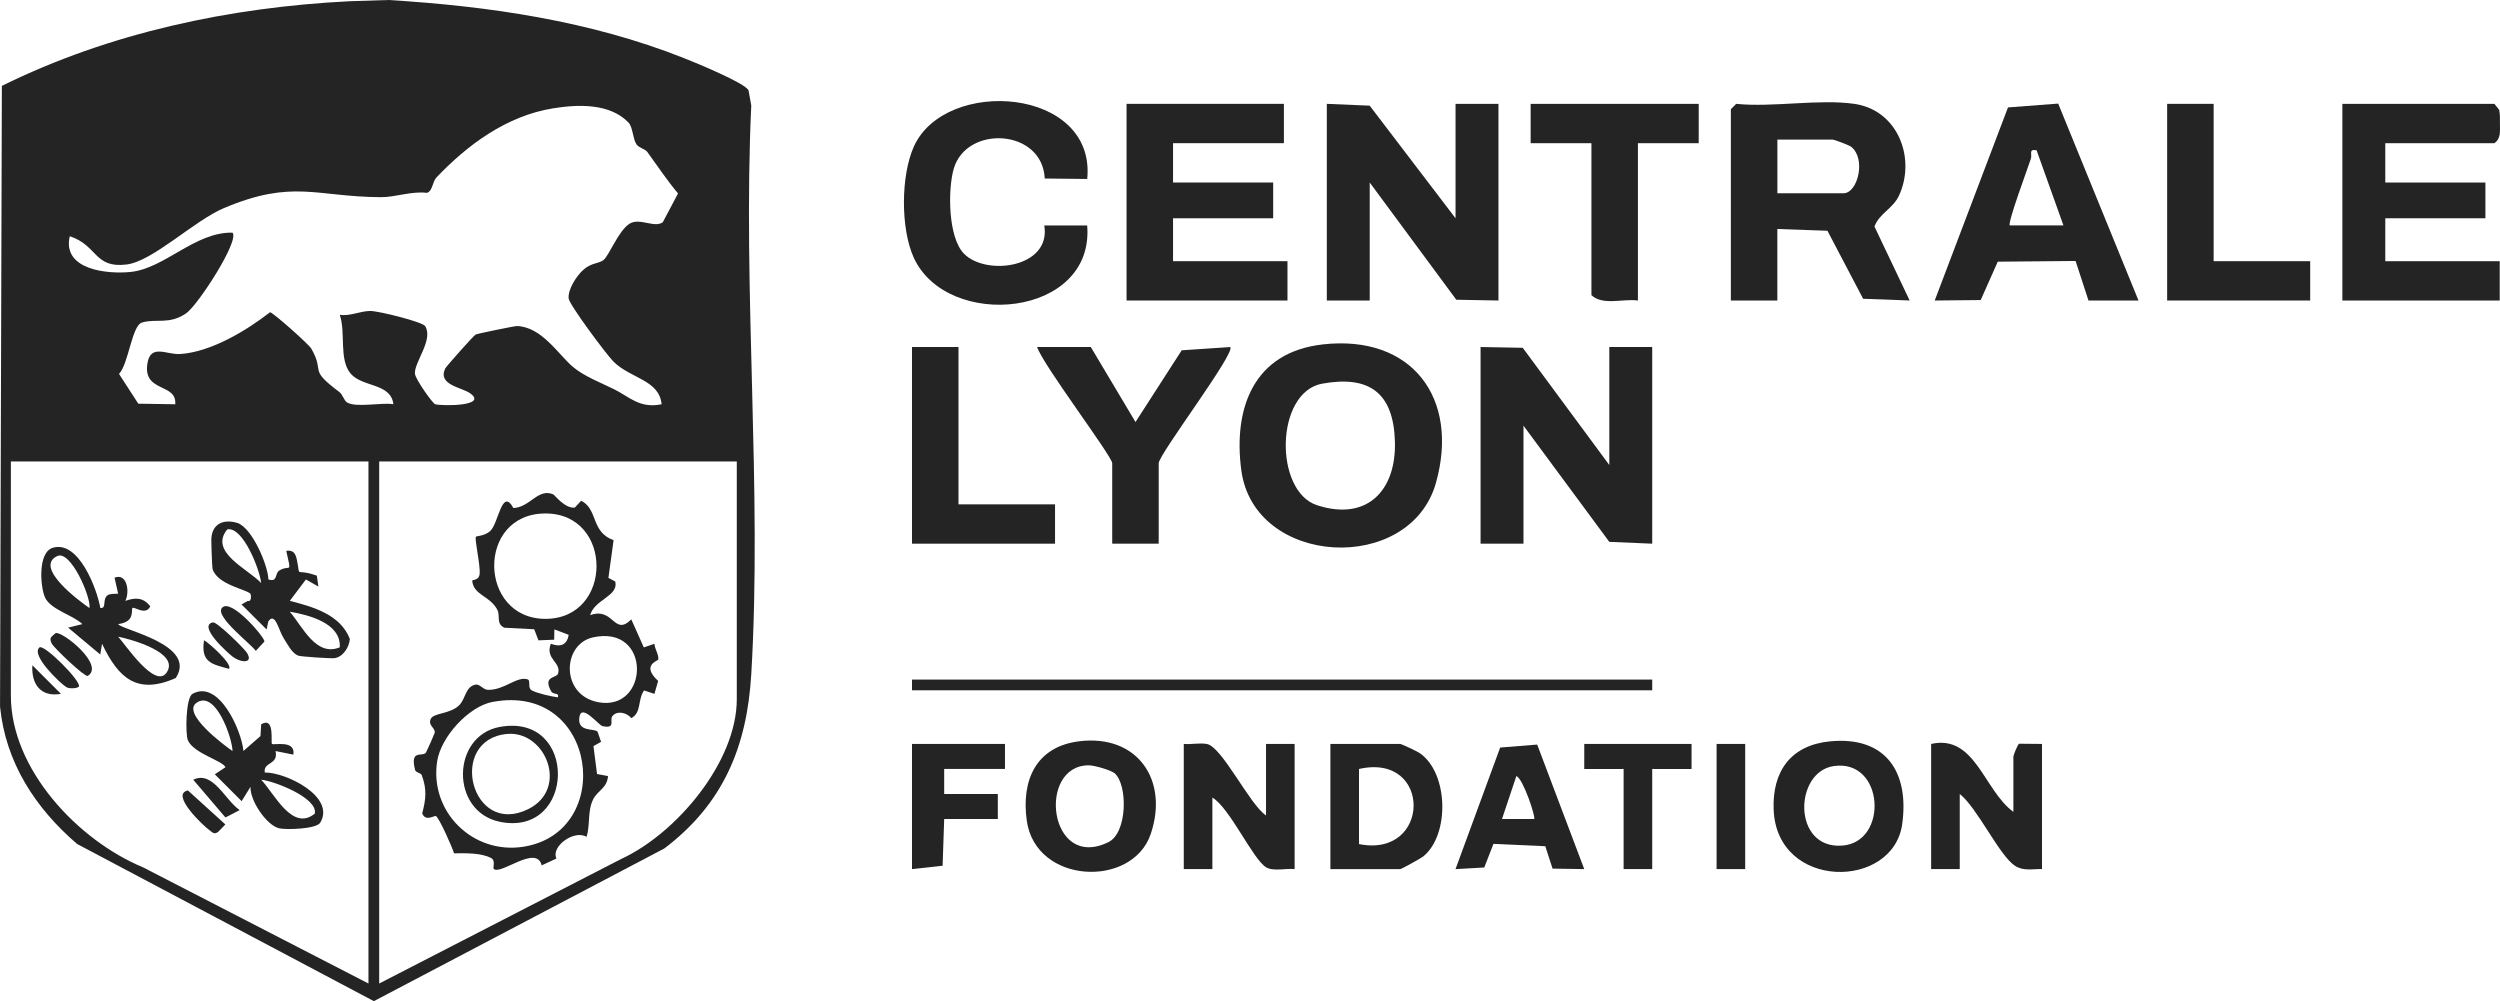 <?xml version="1.0" encoding="UTF-8"?><svg id="Calque_2" xmlns="http://www.w3.org/2000/svg" viewBox="0 0 699.12 279.97"><defs><style>.cls-1{fill:#242424;}</style></defs><g id="Calque_2-2"><g id="logo_centrale_lyon_fondation"><path class="cls-1" d="M97.83.34l10.75-.34c28.14,1.71,56.44,5.83,82.73,16.27,3.23,1.28,17,6.91,18.01,8.99l.77,4.23c-2.44,52.24,3.09,107.17,0,159.09-1.21,20.3-7.89,36.27-24.31,48.69l-81.23,42.7-82.98-43.95c-11.64-9.97-20.03-22.8-21.56-38.44L.52,24.02C30.64,9.14,64.3,2.02,97.83.34ZM175.78,34.29c-5.26-5.48-14.2-5.1-21.02-4.01-13.15,2.09-24.14,10.34-32.68,19.32-1.21,1.27-1.05,3.77-2.67,4.33-4.38-.53-8.75,1.23-12.88,1.21-18.23-.09-24.57-5.09-43.88,3.04-8.39,3.53-19.86,14.86-27.22,15.78-9.15,1.15-8.07-5.33-15.92-7.9-2.18,9.35,10.38,10.67,17.01,9.99,9.54-.97,18.01-11.21,28.49-10.99,2.11,2.11-9.68,20.31-12.94,22.55-4.78,3.29-8.42,1.38-12.4,2.6-2.8.86-3.73,11.62-6.39,14.35l5.39,8.33,10.34.16c.46-6.03-8.97-3.19-7.81-11.27.83-5.77,5.36-2.53,9.16-2.78,8.62-.55,18.52-6.51,25.16-11.69.82.07,10.81,8.92,11.54,10.19,3.96,6.91-1.09,5.43,7.86,12.14.9.67,1.29,2.38,2.11,2.89,2.5,1.56,9.75-.05,12.98.51-.7-5.98-8.64-4.69-11.94-8.55-3.37-3.95-1.32-11.5-3.06-16.44,2.91.42,5.68-1.06,8.51-1.09,2.34-.02,14.61,3.06,15.36,4.22,2.42,3.75-3.05,10.08-2.85,13.29.09,1.53,4.99,8.42,5.7,8.59,2.07.5,14.7.54,9.81-3.03-2.41-1.76-9.2-2.32-7.05-6.96.27-.58,7.96-9.24,8.53-9.52.53-.26,10.9-2.39,11.54-2.37,6.89.21,11.56,7.89,15.53,11.31,3.19,2.75,8.02,4.56,11.64,6.36,4.28,2.12,7.15,5.46,13.29,4.2-.67-6.88-8.77-7.18-13.51-11.98-1.94-1.96-12.33-15.87-12.49-17.62-.23-2.52,2.16-6.22,4-7.9,2.33-2.13,4.3-1.76,5.7-2.8,1.61-1.2,4.18-8.19,7.32-10.18,2.83-1.8,7,1.31,9.31-.43l4.26-8.04c-3.1-3.71-5.74-7.68-8.58-11.59-.65-.9-2.35-1.11-3.05-2.16-1.03-1.54-1-4.79-2.2-6.05ZM103.04,129.04H3.04v65.5c0,20.67,18.86,40.51,36.98,48.02l63.02,32.48v-146ZM206.04,129.04h-100v146l67.67-34.83c15.41-7.09,32.33-27.11,32.33-44.67v-66.5Z"/><polygon class="cls-1" points="414.04 97.04 425.83 97.26 450.04 130.04 450.04 97.04 462.04 97.04 462.04 152.04 450.04 151.53 426.04 119.04 426.04 152.04 414.04 152.04 414.04 97.04"/><polygon class="cls-1" points="407.04 61.04 407.04 29.04 419.04 29.04 419.04 84.04 407.25 83.82 383.04 51.04 383.04 84.04 371.04 84.04 371.04 29.04 383.03 29.55 407.04 61.04"/><path class="cls-1" d="M518.54,29.04c12.15,1.73,17.3,15.1,12.56,25.56-1.7,3.76-5.55,5.04-6.91,8.75l9.84,20.68-13.01-.48-9.98-19.02-14.01-.49v20h-13V30.54l1.5-1.5c10.24,1.04,23.12-1.41,33,0ZM497.04,54.04h18.5c4.02,0,6.4-9.81,2.05-13.05-.55-.41-4.65-1.95-5.05-1.95h-15.5v15Z"/><path class="cls-1" d="M369.81,96.32c25.07-2.86,38.41,15.06,31.74,38.74-7.25,25.72-50.87,23.49-54.43-3.6-2.3-17.49,3.57-32.95,22.69-35.13ZM369.77,107.28c-13.2,2.4-13.51,30.08-1.47,34,13.98,4.55,22.17-4.08,21.79-17.76s-7.17-18.62-20.32-16.23Z"/><polygon class="cls-1" points="359.04 29.04 359.04 40.04 328.04 40.04 328.04 51.04 356.04 51.04 356.04 61.04 328.04 61.04 328.04 73.04 360.04 73.04 360.04 84.04 315.04 84.04 315.04 29.04 359.04 29.04"/><path class="cls-1" d="M667.04,40.04v11h28v10h-28v12h32v11h-44V29.04h42.5l1.34,1.66c.28,1.26.22,2.56.22,3.84,0,2.05.33,4.23-1.56,5.5h-30.5Z"/><path class="cls-1" d="M584.04,84.04l-3.61-11.06-21.76.2-4.77,10.73-12.86.13,20.49-54,14.04-1.07,22.46,55.07h-14ZM562.04,63.04h15l-7.51-21.01c-2.33-.44-1.19,1.07-1.6,2.36-.8,2.5-6.6,17.98-5.89,18.65Z"/><path class="cls-1" d="M304.04,50.05l-11.88-.13c-.65-13.94-21.91-15.06-25.46-2.7-1.66,5.78-1.61,19.21,2.9,23.75,6.29,6.33,24.42,3.85,22.43-7.92h12c2.12,25.76-39.14,29.49-48.5,9-3.69-8.09-3.63-22.85,0-31,8.77-19.68,51.06-16.62,48.51,9.01Z"/><path class="cls-1" d="M305.04,97.04l12.5,20.98,12.92-20.06,13.57-.91c1.66,1.51-20,30.02-20,32.49v22.5h-13v-22.5c0-1.93-19.49-27.65-21-32.5h15Z"/><path class="cls-1" d="M475.04,29.04v11h-17v44c-4.15-.58-9.82,1.5-13-1.5v-42.5h-17v-11h47Z"/><polygon class="cls-1" points="619.04 29.04 619.04 73.04 646.04 73.04 646.04 84.04 606.04 84.04 606.04 29.04 619.04 29.04"/><polygon class="cls-1" points="268.04 97.04 268.04 141.04 295.04 141.04 295.04 152.04 255.04 152.04 255.04 97.04 268.04 97.04"/><path class="cls-1" d="M354.04,228.04v-20h8v35c-2.36-.27-5.96.72-7.99-.51-3.69-2.23-10.15-16.62-15.01-19.49v20h-8v-35c2.07.19,4.5-.37,6.49.02,4.25.84,11.91,16.93,16.51,19.98Z"/><path class="cls-1" d="M563.04,227.04v-15.5c0-.27,1.19-3.44,1.62-3.56l6.38.06v35c-2.57-.08-5.19.63-7.57-.93-4.37-2.86-10.58-16.3-15.43-20.07v21h-8v-35c12.3-2.77,14.73,12.98,23,19Z"/><path class="cls-1" d="M301.81,207.29c16.37-1.99,25.09,10.97,19.97,25.99-5.17,15.15-32.18,14.02-34.65-3.82-1.56-11.23,2.57-20.69,14.68-22.16ZM311.78,216.3c-.98-.91-5.76-2.27-7.24-2.28-14.64-.09-11.31,29.72,5.45,21.47,5.29-2.6,5.41-15.84,1.79-19.19Z"/><path class="cls-1" d="M511.83,207.31c15.44-1.46,22.15,8.49,20.12,23.14-2.55,18.4-35.01,18.54-35.95-3.96-.45-10.87,4.87-18.14,15.83-19.18ZM512.8,214.23c-11.14,1.62-11.61,23.29,2.39,22.24,13.02-.97,11.75-24.3-2.39-22.24Z"/><path class="cls-1" d="M372.04,243.04v-35h19.5c.39,0,4.71,2.04,5.45,2.55,8.09,5.49,8.48,22.88,1.01,28.92-.6.49-6.09,3.54-6.46,3.54h-19.5ZM380.04,236.04c20.19,4.06,20.54-25.66,0-21v21Z"/><path class="cls-1" d="M429.87,208.21l13.16,34.83-8.86-.13-2.03-6.27-14.5-.65-2.57,6.6-8.04.46,12.49-34,10.34-.83ZM429.03,229.03c.49-.44-3.13-11.43-4.99-11.99l-4.01,11.99h9Z"/><rect class="cls-1" x="255.04" y="190.04" width="207" height="3"/><polygon class="cls-1" points="281.04 208.04 281.04 215.04 264.04 215.04 264.04 222.04 279.04 222.04 279.04 229.04 264.04 229.04 263.6 242.1 255.04 243.04 255.04 208.04 281.04 208.04"/><polygon class="cls-1" points="473.04 208.04 473.04 215.05 462.04 215.04 462.04 243.04 454.04 243.04 454.04 215.04 443.03 215.05 443.04 208.04 473.04 208.04"/><rect class="cls-1" x="480.04" y="208.04" width="8" height="35"/><path class="cls-1" d="M28.05,170.03c1.88.17.48-2.36,1.99-3.54.67-.52,2.1-.4,3-.47l-1.01-4.47c3.48-1.41,4.32,3.92,3.02,6.48,2.84-.96,4.92-1.02,6.98,1.5-1.21,2.76-4.56,0-4.98.49-.48.58.87,3.89-4,4.5.71,1.6,22.32,5.69,16.09,15.1-10.85,4.78-16.06-.03-20.6-9.59l-.5,3-8.99-7.51,3.99-.99c-2.63-2.55-8.94-4.03-10.48-7.52-1.3-2.96-2.03-12.52,2.19-13.82,7.21-2.22,12.36,11.42,13.31,16.83ZM25.03,170.04c.46-3.12-5.3-16.27-9-14.55-6.67,3.1,6.13,12.61,9,14.55ZM33.04,178.05c1.88,2,10.33,14.77,13.55,10.04,3.8-5.59-10-9.33-13.55-10.04Z"/><path class="cls-1" d="M75.05,162.04c2.69.85,1.74-1.65,3.03-2.47,3.02-1.92,3.54,1.44,1.97-5.53,2.03-.3,2.61.8,2.98,2.55,1.13,5.41-.85,2.11,5.57,4.39l.44,3.05-3.49-1.98-4.5,5.97c6.45,1.69,14.1,3.76,16.79,10.67-.18,2.36-1.97,5.08-4.35,5.37-.93.11-9.49-.41-10.2-.74-1.81-.84-2.98-3.34-4.04-4.98-1.28-1.97-2.3-7.38-4.22-4.56l-.48,2.25-7.01-7,1.76-.98c1.19.32.88-1.85.74-2-1.19-1.28-9.29-2.52-10.61-6.99-.12-.41-.38-7.72-.33-8.47.26-4.15,3.44-5.5,7.24-4.36,4.04,1.22,8.55,11.6,8.72,15.8ZM73.03,163.04c-.33-3.59-5.06-15.88-9.47-15-5.21,6.36,5.73,11,9.47,15ZM95.02,181.02c.39-6.79-8.71-9.05-13.99-9.97,3.61,4.2,7.35,12.72,13.99,9.97Z"/><path class="cls-1" d="M68.05,210.03l4.79-4.19.2-3.29c3.91-2.31,2.62,5.1,3.01,5.48.46.45,6.66-1.23,5.99,3l-4.98-1c.88,3.96-3.52,2.96-3.01,6,5.85-.09,19.89,6.75,15.51,14.02-1.11,1.84-9.74,2.04-11.55,1.57-3.53-.9-8.13-7.76-7.96-11.58l-2.48,4-7.5-7.51,2.99-1.98c-.9-1.9-8.88-3.82-10.52-7.54-.71-1.6-.64-11.88,1.29-12.97,7.35-4.13,13.73,10.2,14.25,15.99ZM65.03,210.04c-.11-3.82-4.76-17.11-10.03-13.54-4.38,2.97,7.81,12.01,10.03,13.54ZM73.04,218.05c3.72,3.92,8.72,14.61,15,9.47.88-4.4-11.41-9.14-15-9.47Z"/><path class="cls-1" d="M15.55,177.04c2.04-.53,13.88,9.04,8.97,11.99-1,.2-9.42-7.85-10-8.98-.91-1.76-.16-1.92,1.04-3.01Z"/><path class="cls-1" d="M62.04,170.04c2.39-3.12,12.1,8.31,11.91,9.36l-2.42,2.62c-1.52-2.12-11.38-9.53-9.5-11.98Z"/><path class="cls-1" d="M54.04,218.05c5.5-2.66,8.84,5.63,12.98,8.49l-3.98,2.06-9-10.55Z"/><path class="cls-1" d="M52.55,221.05l10.47,9.5-1.98,2.05c-1.19.92-1.64.12-2.53-.49-1.41-.96-11.11-10.04-5.95-11.06Z"/><path class="cls-1" d="M22.03,192.03c-.38.45-2.56.69-3.5.11-1.79-1.13-10.02-8.98-7.49-11.09,1.25-1.04,12.03,9.74,10.99,10.99Z"/><path class="cls-1" d="M59.55,174.05c1.1-.23,8.65,7.2,9.49,8.49,1.9,2.92-1.46,2.99-4.05,1.04-1.27-.95-9.83-8.63-5.44-9.54Z"/><path class="cls-1" d="M17.04,194.03c-5.64,1.01-8.32-2.72-7.99-7.99l7.99,7.99Z"/><path class="cls-1" d="M64.03,187.04c-4.96-1.33-7.9-1.9-6.98-8,1.34.69,8.14,6.78,6.98,8Z"/><path class="cls-1" d="M154.8,138.33c.33.15,3.27,3.98,5.95,3.61l1.77-1.91c4.78,2.39,2.65,8.76,9.07,11.02l-1.45,10.56,1.92,1.01c.97,4.13-5.75,4.93-7.03,9.41,6.67-2.4,6.59,6.06,11.51,1.18l3.5,7.84,2.98-1.02c.04,1.46,1.25,2.97,1.07,4.39-.05.41-4.92,1.53-.04,6l-1.04,3.62-2.9-.96c-1.85,2.64-.65,6.21-3.57,7.74-1.3-1.57-4.01-2.22-5.32-.51-.81,1.06,1.08,3.59-2.73,2.75-1.08-.24-5.9-6.49-6.47-2.51-.63,4.35,4.2,3.01,5.09,4.08l.98,2.82-2.13,1.19,1,7.81,3.07.58c-.24,3.34-2.91,4.08-4.09,6.38-1.76,3.43-.8,7.11-1.92,10.62-3.38-2.1-10.03,2.67-8.41,6.05l-4.13,1.92c-1.44-5.97-11.48,2.84-13.42.98-.3-.29.6-2.31-.67-3-2.83-1.54-7.28-1.37-10.41-1.35-.54-1.74-4.12-9.88-5.09-10.43-.37-.21-2.91,1.67-3.82-.75,1.06-4.01,1.33-6.68-.11-10.65-.25-.69-1.68-.71-1.88-1.48-1.52-5.95,2.09-3.51,3.05-4.88.17-.24,2.34-5.15,2.41-5.44.34-1.5-1.97-2.01-1.07-3.98.8-1.73,5.66-1.29,8.1-3.97,1.65-1.82,1.63-5.05,4.42-5.6,1.19-.23,2.11,1.43,3.47,1.46,4.54.11,8.07-3.85,11.04-2.95,1.06.32-.09,2.33,1.2,3.09,1.36.8,5.53,1.74,7.33,1.96.35-1.53-1.27-.54-1.93-1.75-2.37-4.34,1.57-3.53,1.97-4.91.94-3.23-3.69-3.98-2.03-8.34,2.49.99,4.51.52,4.99-2.48l-3.99-1.52-.07,2.88-4.39.18-1.19-3.1-8.35-.43c-2.38-1.11-1.08-3.38-1.97-5.04-2.12-3.96-6.6-4.01-7.01-8.06-.04-.44,1.82.02,2.06-1.88.3-2.4-1.52-9.93-1.01-10.49.14-.16,2.38-.18,3.94-1.53,2.39-2.07,3.27-12.4,6.52-6.47,4.7-.19,6.91-5.71,11.21-3.79ZM152.54,143.59c-19.41,0-18.82,29.47,0,29.47,18.98,0,19.09-29.47,0-29.47ZM165.75,178.26c-8.56,1.95-9.01,16.08,1.49,18.1,14.39,2.76,15.12-21.87-1.49-18.1ZM137.77,196.28c-6.71,1.26-14.42,9.77-15.5,16.5-2.27,14.16,9.91,26.19,24.02,24.02,26-4,20.75-46.01-8.52-40.51Z"/><path class="cls-1" d="M139.77,203.28c22.05-4.02,21.28,30.9,0,26.53-13.89-2.85-13.59-24.05,0-26.53ZM141.78,205.25c-16.77,1.57-10.12,29.01,5.97,21,11.46-5.7,4.81-22.01-5.97-21Z"/></g></g></svg>
